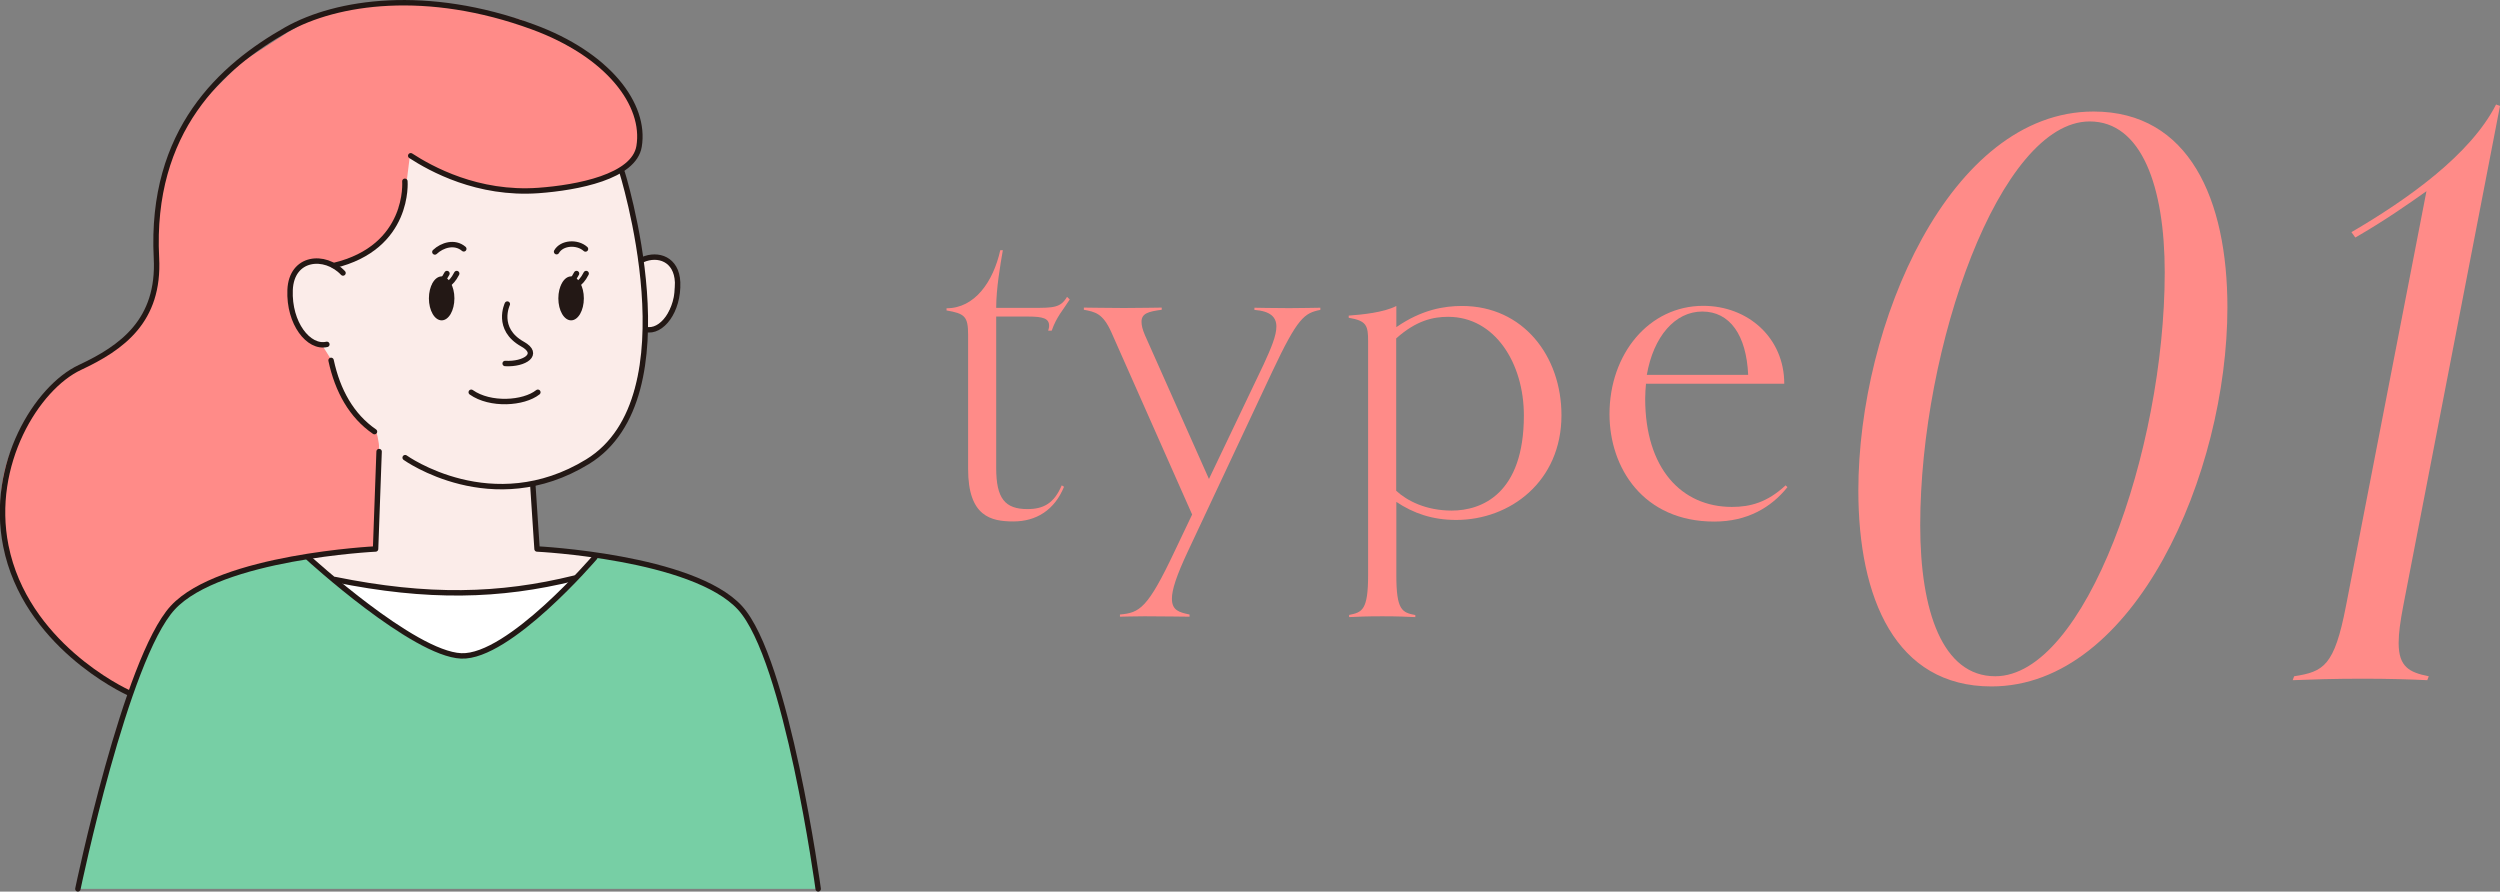 <?xml version="1.0" encoding="UTF-8"?><svg id="Layer_2" xmlns="http://www.w3.org/2000/svg" viewBox="0 0 184.25 65.71"><rect x="0" y="0" width="184.25" height="65.71" fill="#808080" stroke="none"/><defs><style>.cls-1{fill:#231815;}.cls-2{fill:#fff;}.cls-3{fill:none;stroke:#231815;stroke-linecap:round;stroke-linejoin:round;stroke-width:.4px;}.cls-4{fill:#ff8b88;}.cls-5{fill:#77cfa5;}.cls-6{fill:#fbece9;}</style></defs><g id="_レイヤー_1"><path class="cls-4" d="M78.42,35.87c-.71,1.75-2.08,2.56-3.73,2.56s-3.34-.36-3.34-3.86v-9.9c0-1.36-.26-1.56-1.59-1.79v-.16c2.08,0,3.44-1.95,3.96-4.28h.19c-.19,1.1-.49,2.82-.49,4.25h2.66c1.56,0,2.08,0,2.56-.81l.2.19c-.49.78-.97,1.27-1.33,2.3h-.26c.03-.1.07-.23.07-.36,0-.55-.46-.68-1.56-.68h-2.34v11.17c0,2.24.65,3.02,2.3,3.02,1.23,0,1.98-.46,2.53-1.75l.16.1Z"/><path class="cls-4" d="M87.67,45.45c-.45,0-1.88-.03-3.31-.03-1.07,0-1.36.03-1.82.03v-.16c1.46-.13,2.04-.45,4.02-4.64l1.3-2.73-5.97-13.47c-.62-1.36-1.17-1.46-2.01-1.62v-.16c.45,0,1.79.03,2.95.03,1.23,0,2.34-.03,2.79-.03v.16c-.97.13-1.49.26-1.49.88,0,.26.06.55.26,1.01l4.71,10.58,4.03-8.44c.55-1.2.94-2.11.94-2.79,0-.71-.45-1.14-1.62-1.23v-.16c.45,0,1.14.03,2.56.03,1.07,0,1.85-.03,2.3-.03v.16c-1.17.23-1.66.55-3.54,4.54l-6.23,13.27c-.84,1.79-1.17,2.82-1.17,3.47,0,.88.55,1.01,1.3,1.17v.16Z"/><path class="cls-4" d="M104.29,45.48c-.71-.03-1.23-.06-2.43-.06s-1.72.03-2.43.06v-.16c.97-.19,1.4-.36,1.4-2.95v-17.2c0-1.17-.1-1.53-1.43-1.75v-.16c.97-.07,2.6-.23,3.51-.71v1.56c1.88-1.3,3.54-1.56,4.84-1.56,4.51,0,7.33,3.7,7.33,8.05,0,4.9-3.8,7.72-7.76,7.72-1.75,0-3.15-.49-4.41-1.33v5.39c0,2.6.42,2.76,1.4,2.95v.16ZM102.9,36.17c.81.75,2.21,1.46,4.09,1.46,2.21,0,5.32-1.23,5.32-7.01,0-3.86-2.14-7.27-5.58-7.27-1.1,0-2.34.26-3.83,1.59v11.23Z"/><path class="cls-4" d="M131.73,35.91c-1.2,1.49-2.95,2.53-5.39,2.53-5.23,0-7.72-3.96-7.72-7.92,0-4.45,2.92-7.98,6.91-7.98,3.28,0,5.97,2.34,5.97,5.74h-10.19c-.03.32-.06.71-.06,1.1,0,5.16,2.69,7.98,6.39,7.98,1.36,0,2.6-.33,3.96-1.59l.13.13ZM128.84,27.63c-.13-2.95-1.36-4.67-3.38-4.67s-3.6,1.85-4.09,4.67h7.46Z"/><path class="cls-4" d="M136.96,36.16c0-12.26,6.73-27.94,17.33-27.94,7.07,0,9.87,6.5,9.87,14.43,0,12.26-6.84,27.94-17.39,27.94-7.07,0-9.81-6.5-9.81-14.43ZM141.52,38.72c0,6.33,1.65,11.12,5.53,11.12,6.61,0,12.49-16.59,12.49-29.77,0-6.33-1.71-11.12-5.53-11.12-6.61,0-12.49,16.59-12.49,29.77Z"/><path class="cls-4" d="M173.59,17.51l-.29-.4c4.11-2.4,8.78-5.7,10.66-9.41l.29.11-7.13,36.84c-.23,1.2-.34,2.05-.34,2.74,0,1.77.8,2.17,2.22,2.45l-.11.29c-1.2-.06-2.85-.11-4.79-.11-2.11,0-3.88.06-5.13.11l.11-.29c2.17-.34,2.96-.74,3.82-5.19l5.93-30.56c-1.37.97-3.08,2.17-5.25,3.42Z"/><path class="cls-6" d="M21.63,20.34l.62-.85.57-.23,1.98-1.24,2.71-1.47,1.3-1.53,1.07-2.83.28-2.26,3.22,1.64,4.36.79,2.83.06,3.22-.79,1.79-.94s.99,4.09,1.52,8.73l.99-.49,1.24.4.45,1.02-.06.9v.85s-.57,1.19-.57,1.19l-.62.86-1.13.11c.02,3.17-.97,6.27-2.1,7.86-1.2,1.69-5.33,5.02-11.45,3.29-1.71-.48-3.77-.9-6.05-2.27-.27-.17-.66-1.18-.95-1.36-1.05-.66-1.4-1.45-2.19-2.75l-1.15-3.66-1.02-.57-.62-1.07-.57-1.81.28-1.58Z"/><path class="cls-3" d="M47.36,19.14c1.14-.5,2.51-.04,2.58,1.66.08,2.13-1.19,3.75-2.35,3.48"/><path class="cls-4" d="M44.42,4.76l-1.62-.88-4.41-2.43-5.15-1.09-2.71-.15-3.32.08-3.39.6-2.64,1.51-3.39,2.19-2.71,2.71-1.28,1.58-1.13,2.34-.3,1.28-.41,1.24-.3,2.45-.04,1.47-.04,2.45s.04,1.24-.26,1.77c-.3.53-1.47,3.28-3.13,4-1.66.72-3.58,1.96-4.03,2.45-.45.49-1.45,1.71-2.22,2.83-4.92,7.11,1.31,15.08,1.31,15.08,0,0,10.39,13.65,21.78-.08,3.87-4.56,3.11-14.48,2.61-14.37s-1.95-1.9-1.95-1.9c-.71-1.1-.76-2.03-1.26-3.35l-.74-1.18-1.09-.4-.84-1.38-.33-2.13.47-1.69,1.33-.51,1.53.33,2.11-.82,1.64-1.42.66-1.4.74-2.07.28-2.26,1.4.64,1.83,1,2.51.55,1.85.25,2.56-.06,1.92-.19,1.56-.49,2.44-.95s.29-.64.86-1.58c.83-1.38-1.94-5.7-2.68-6.03Z"/><path class="cls-3" d="M30.27,11.48c1.48.96,4.93,2.88,9.41,2.56,2.88-.21,7.05-1.01,7.42-3.25.51-3.07-2.26-6.77-7.84-8.81-7.79-2.86-14.45-1.88-18.14.2-4.77,2.7-10.07,7.42-9.59,16.83.24,4.63-2.54,6.62-5.64,8.07-3.18,1.49-6.66,7.14-5.46,13.15,1.44,7.21,8.6,10.64,9.13,10.86"/><path class="cls-3" d="M29.84,13.36s.4,4.87-5.24,6.21"/><path class="cls-3" d="M25.28,20.12c-1.33-1.42-3.8-1.2-3.9,1.25-.1,2.46,1.37,4.32,2.71,4.01"/><path class="cls-5" d="M39.51,40.46s11.48.56,14.95,4.33c3.47,3.77,5.77,20.72,5.77,20.72H5.68s3.52-16.95,6.99-20.72c3.47-3.77,14.95-4.33,14.95-4.33h11.9Z"/><path class="cls-6" d="M39.52,30.12l.3.68-.62,3.93.38,5.73,4.26.62s-6.41,7.17-9.85,7.26c-3.44.09-11.25-7.22-11.25-7.22l4.94-.66.41-12.24,3.73-1.27,2.71.6,4.98,2.56Z"/><path class="cls-3" d="M45.8,12.53s5.31,16.72-2.5,21.5c-7.03,4.3-13.44-.3-13.44-.3"/><path class="cls-3" d="M60.3,65.51s-2.3-16.95-5.77-20.72c-3.47-3.77-14.95-4.33-14.95-4.33l-.31-4.7"/><path class="cls-3" d="M27.94,33.28l-.26,7.18s-11.48.56-14.95,4.33c-3.47,3.77-6.99,20.72-6.99,20.72"/><path class="cls-3" d="M24.4,26.56c.48,2.24,1.51,4.09,3.2,5.25"/><path class="cls-2" d="M42.34,42.61c-5.94,1.43-11.24,1.54-17.66.1,0,0,5.82,5.73,9.31,5.63,3.48-.1,8.36-5.73,8.36-5.73Z"/><path class="cls-3" d="M42.34,42.61c-5.52,1.36-10.81,1.49-17.66.1"/><path class="cls-3" d="M43.84,41.08s-6.33,7.41-9.85,7.26c-3.53-.15-11.25-7.22-11.25-7.22"/><ellipse class="cls-1" cx="42.09" cy="21.99" rx=".94" ry="1.62"/><path class="cls-3" d="M43.2,20.16c-.45.88-.9.88-.9.88"/><path class="cls-3" d="M42.49,20.16c-.45.88-.9.88-.9.88"/><ellipse class="cls-1" cx="32.55" cy="21.99" rx=".94" ry="1.62"/><path class="cls-3" d="M33.66,20.16c-.45.88-.9.88-.9.88"/><path class="cls-3" d="M32.94,20.16c-.45.88-.9.88-.9.88"/><path class="cls-3" d="M34.73,28.91c1.4.99,3.86.83,4.91,0"/><path class="cls-3" d="M41.02,18.55c.38-.67,1.52-.75,2.13-.2"/><path class="cls-3" d="M34.18,18.34c-.67-.57-1.59-.28-2.13.23"/><path class="cls-3" d="M37.39,22.41s-.88,1.83,1.12,2.95c1.33.74.16,1.51-1.28,1.43"/></g></svg>